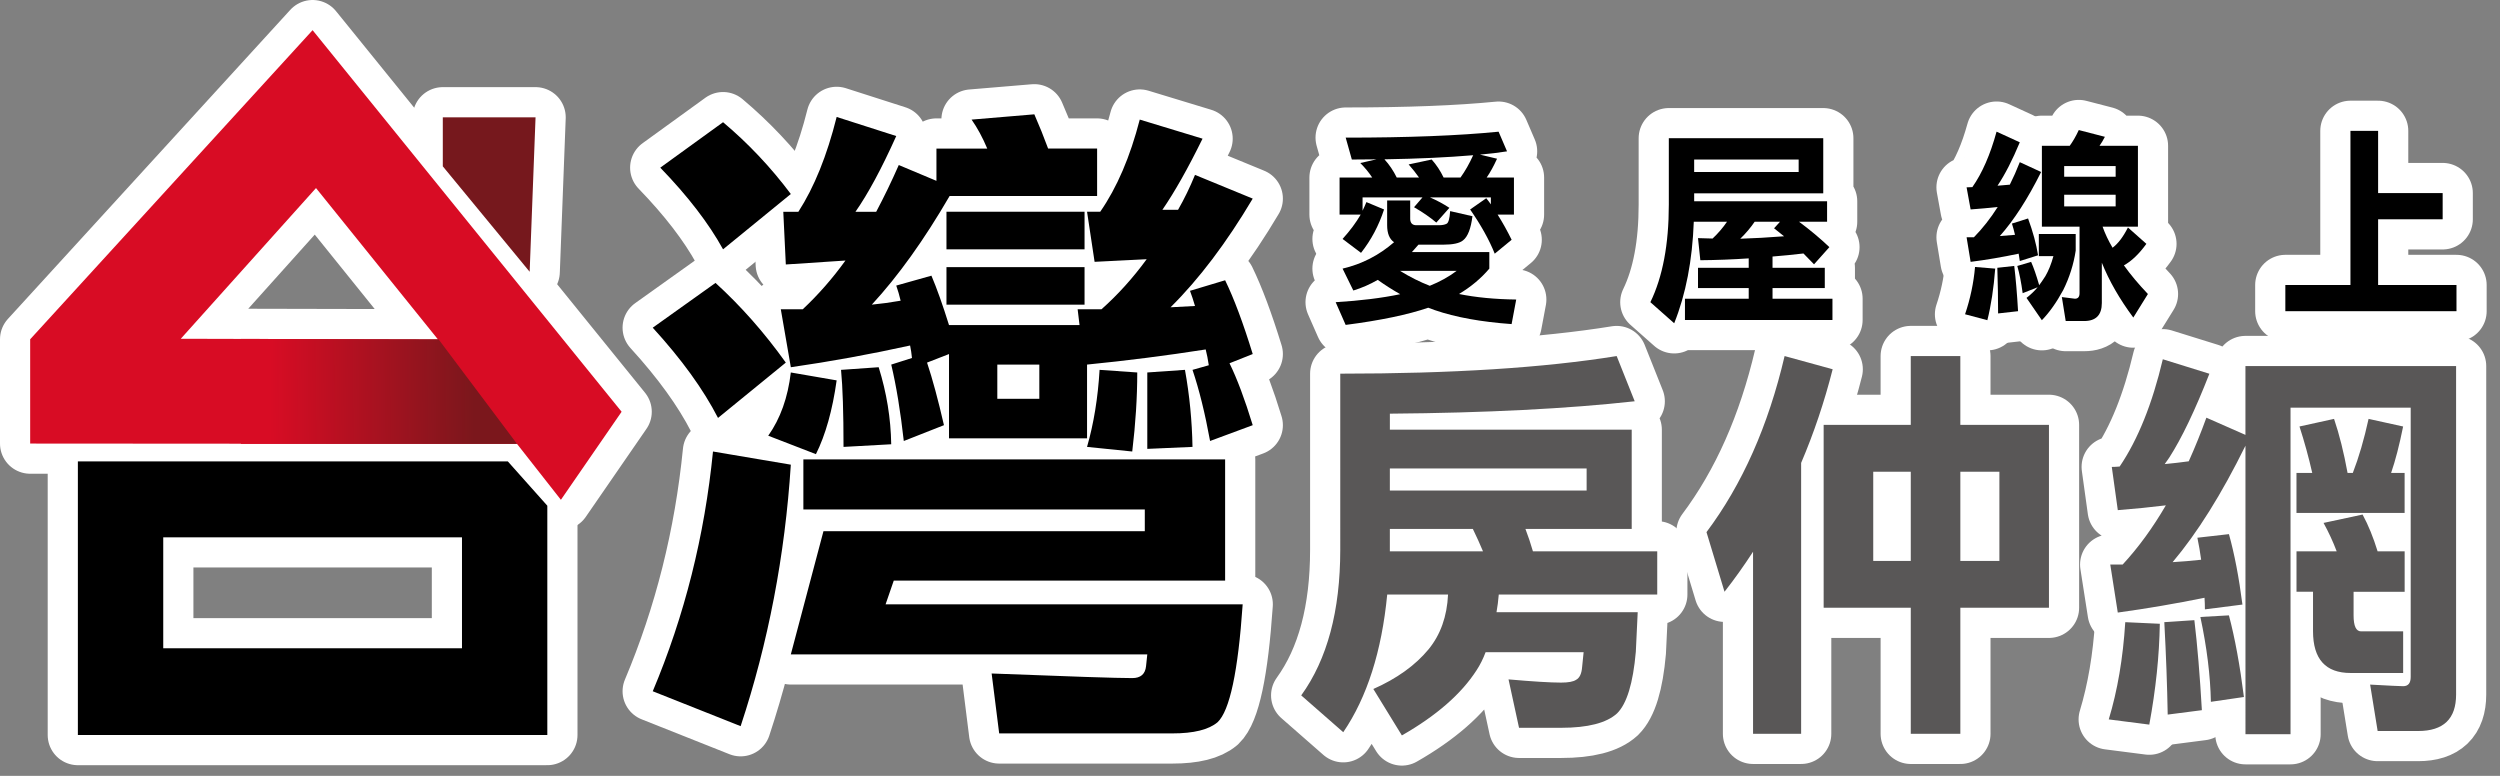 <?xml version="1.0" encoding="utf-8"?>
<!-- Generator: Adobe Illustrator 15.1.0, SVG Export Plug-In . SVG Version: 6.00 Build 0)  -->
<!DOCTYPE svg PUBLIC "-//W3C//DTD SVG 1.1 Basic//EN" "http://www.w3.org/Graphics/SVG/1.1/DTD/svg11-basic.dtd">
<svg version="1.1" baseProfile="basic" id="圖層_1"
	 xmlns="http://www.w3.org/2000/svg" xmlns:xlink="http://www.w3.org/1999/xlink" x="0px" y="0px" width="290px" height="90px"
	 viewBox="0 0 290 90" xml:space="preserve">
<rect x="0" y="0" width="290" height="90" fill="#808080" stroke="none"/>
<path stroke="#FFFFFF" stroke-width="7" stroke-linecap="round" stroke-linejoin="round" stroke-miterlimit="10" d="M133.085,43.207
	v8.863l5.244-0.23c-0.053-3.005-0.34-5.982-0.875-8.937L133.085,43.207z"/>
<path stroke="#FFFFFF" stroke-width="7" stroke-linecap="round" stroke-linejoin="round" stroke-miterlimit="10" d="M91.735,22.504
	c-2.328-3.107-4.952-5.884-7.861-8.329l-7.282,5.273c3.206,3.313,5.629,6.469,7.282,9.472L91.735,22.504z"/>
<path stroke="#FFFFFF" stroke-width="7" stroke-linecap="round" stroke-linejoin="round" stroke-miterlimit="10" d="M127.552,42.903
	c-0.193,3.259-0.678,6.238-1.456,8.937l5.244,0.535c0.385-3.209,0.582-6.264,0.582-9.168L127.552,42.903z"/>
<path stroke="#FFFFFF" stroke-width="7" stroke-linecap="round" stroke-linejoin="round" stroke-miterlimit="10" d="M103.676,67.352
	h38.438v-14.06H93.191V59.1h39.606v2.52H95.521l-3.786,14.287h41.35l-0.144,1.377c-0.098,0.917-0.63,1.375-1.602,1.375
	c-1.797,0-7.234-0.18-16.31-0.534l0.875,6.95h20.094c2.476,0,4.22-0.434,5.239-1.297c1.409-1.324,2.38-5.883,2.913-13.678h-41.422
	L103.676,67.352z"/>
<path stroke="#FFFFFF" stroke-width="7" stroke-linecap="round" stroke-linejoin="round" stroke-miterlimit="10" d="M145.315,23.039
	l-6.696-2.753c-0.581,1.429-1.236,2.778-1.966,4.051c-0.583,0-1.188,0-1.818,0c1.403-2.036,2.957-4.786,4.659-8.251l-7.283-2.215
	c-1.115,4.328-2.645,7.896-4.587,10.693c-0.484,0-0.994,0-1.527,0l0.875,5.808c2.086-0.101,4.099-0.203,6.043-0.304
	c-1.602,2.19-3.351,4.126-5.241,5.806c-0.971,0-1.894,0-2.769,0l0.22,1.833h-15.142c-0.73-2.343-1.409-4.252-2.038-5.729
	l-4.082,1.148c0.198,0.559,0.365,1.143,0.51,1.755c-1.162,0.203-2.279,0.357-3.345,0.458c3.058-3.31,6.066-7.511,9.028-12.607
	h17.108v-5.499h-5.683c-0.485-1.325-1.02-2.648-1.6-3.972l-7.279,0.61c0.68,0.968,1.284,2.089,1.817,3.361h-5.893v3.744
	l-4.369-1.835c-0.827,1.885-1.702,3.692-2.62,5.422h-2.404c1.456-2.084,3.034-5.013,4.73-8.784l-6.912-2.215
	c-1.12,4.482-2.601,8.15-4.441,10.999h-1.75l0.293,6.113c2.427-0.151,4.73-0.305,6.917-0.456c-1.504,2.088-3.158,3.973-4.951,5.652
	c-0.827,0-1.674,0-2.548,0l1.164,6.724c4.609-0.664,9.219-1.503,13.835-2.521c0.095,0.459,0.167,0.942,0.216,1.45l-2.404,0.764
	c0.582,2.446,1.068,5.398,1.456,8.865l4.659-1.836c-0.678-2.952-1.332-5.373-1.962-7.259l2.548-0.992v9.779h16.013v-8.557
	c4.609-0.457,9.195-1.042,13.762-1.755c0.145,0.559,0.265,1.169,0.36,1.833l-1.889,0.534c0.774,2.292,1.453,5.042,2.038,8.251
	l4.947-1.834c-0.918-3.004-1.816-5.399-2.693-7.182l2.693-1.07c-1.115-3.618-2.182-6.468-3.201-8.558l-4.076,1.225
	c0.192,0.51,0.389,1.094,0.581,1.758c-0.971,0.049-1.919,0.1-2.836,0.151C139.079,32.385,142.258,28.184,145.315,23.039z
	 M120.562,46.264h-4.874v-3.973h4.874V46.264z"/>
<path stroke="#FFFFFF" stroke-width="7" stroke-linecap="round" stroke-linejoin="round" stroke-miterlimit="10" d="M91.153,42.061
	C88.678,38.6,85.961,35.517,83,32.817l-7.282,5.195c3.351,3.668,5.875,7.156,7.572,10.468L91.153,42.061z"/>
<path stroke="#FFFFFF" stroke-width="7" stroke-linecap="round" stroke-linejoin="round" stroke-miterlimit="10" d="M97.051,44.124
	l-5.316-0.917c-0.342,2.904-1.211,5.35-2.62,7.336l5.533,2.139C95.764,50.439,96.566,47.591,97.051,44.124z"/>
<path stroke="#FFFFFF" stroke-width="7" stroke-linecap="round" stroke-linejoin="round" stroke-miterlimit="10" d="M101.926,42.598
	l-4.365,0.305c0.192,1.985,0.288,4.964,0.288,8.937l5.533-0.306C103.334,48.531,102.849,45.553,101.926,42.598z"/>
<path stroke="#FFFFFF" stroke-width="7" stroke-linecap="round" stroke-linejoin="round" stroke-miterlimit="10" d="M82.707,52.375
	c-0.971,9.779-3.297,19.051-6.989,27.811l10.195,4.051c3.202-9.68,5.144-19.789,5.822-30.334L82.707,52.375z"/>
<rect x="109.79" y="24.564" stroke="#FFFFFF" stroke-width="7" stroke-linecap="round" stroke-linejoin="round" stroke-miterlimit="10" width="16.018" height="4.356"/>
<rect x="109.79" y="30.984" stroke="#FFFFFF" stroke-width="7" stroke-linecap="round" stroke-linejoin="round" stroke-miterlimit="10" width="16.018" height="4.354"/>
<path stroke="#FFFFFF" stroke-width="7" stroke-linecap="round" stroke-linejoin="round" stroke-miterlimit="10" d="M176.949,61.355
	h12.326V49.844h-28.053v-1.855c11.123-0.094,20.59-0.573,28.401-1.439l-2.091-5.245c-8.422,1.362-19.107,2.042-32.061,2.042V63.77
	c0,7.088-1.511,12.719-4.529,16.896l4.877,4.27c2.761-4.054,4.459-9.375,5.099-15.968h7.056c-0.115,2.538-0.871,4.658-2.265,6.359
	c-1.539,1.856-3.674,3.389-6.401,4.596l3.31,5.386c4.008-2.291,6.896-4.813,8.668-7.566c0.407-0.619,0.755-1.314,1.046-2.09h11.369
	l-0.174,1.719c-0.061,0.773-0.291,1.27-0.697,1.484c-0.318,0.217-0.9,0.326-1.743,0.326c-1.248,0-3.28-0.125-6.097-0.373
	l1.219,5.616h4.878c3.106,0,5.271-0.557,6.491-1.67c1.133-1.114,1.857-3.498,2.178-7.149l0.219-4.594h-16.379
	c0.115-0.65,0.203-1.33,0.262-2.044h18.383v-5.013h-14.42C177.559,63.059,177.268,62.189,176.949,61.355z M161.223,63.955
	c0-0.063,0-0.123,0-0.186v-2.414h9.627c0.437,0.897,0.828,1.765,1.178,2.6H161.223L161.223,63.955z M161.223,56.898v-2.553h22.826
	v2.553H161.223z"/>
<path stroke="#FFFFFF" stroke-width="7" stroke-linecap="round" stroke-linejoin="round" stroke-miterlimit="10" d="M207.014,41.303
	c-1.889,8.077-4.908,14.884-9.061,20.423l2.091,6.916c1.161-1.483,2.265-3.031,3.31-4.642v21.121h5.578V53.695
	c1.479-3.465,2.699-7.086,3.657-10.861L207.014,41.303z"/>
<path stroke="#FFFFFF" stroke-width="7" stroke-linecap="round" stroke-linejoin="round" stroke-miterlimit="10" d="M227.4,41.303
	h-5.75v7.984h-10.106V70.5h10.106v14.622h5.75V70.5h10.279V49.287H227.4V41.303z M221.65,65.068h-4.355V54.718h4.355V65.068z
	 M231.93,54.718V65.07H227.4V54.718H231.93z"/>
<path stroke="#FFFFFF" stroke-width="7" stroke-linecap="round" stroke-linejoin="round" stroke-miterlimit="10" d="M278.766,73.238
	h-4.879c-0.582,0-0.871-0.618-0.871-1.856v-2.739h5.924v-4.688h-3.137c-0.494-1.609-1.074-3.032-1.742-4.271l-4.529,0.976
	c0.609,1.114,1.117,2.213,1.523,3.296h-4.66v4.688h1.916v4.574c0,3.233,1.453,4.85,4.355,4.85h6.1V73.238L278.766,73.238z"/>
<path stroke="#FFFFFF" stroke-width="7" stroke-linecap="round" stroke-linejoin="round" stroke-miterlimit="10" d="M251.063,72.172
	c0.201,3.807,0.332,7.381,0.392,10.723l3.964-0.512c-0.232-4.054-0.523-7.535-0.871-10.443L251.063,72.172z"/>
<path stroke="#FFFFFF" stroke-width="7" stroke-linecap="round" stroke-linejoin="round" stroke-miterlimit="10" d="M255.244,71.566
	c0.755,3.527,1.16,6.809,1.22,9.842l3.832-0.557c-0.465-3.684-1.045-6.84-1.741-9.471L255.244,71.566z"/>
<path stroke="#FFFFFF" stroke-width="7" stroke-linecap="round" stroke-linejoin="round" stroke-miterlimit="10" d="M244.615,83.451
	l4.703,0.604c0.756-4.086,1.162-7.984,1.221-11.697l-4.008-0.186C246.27,76.35,245.63,80.107,244.615,83.451z"/>
<path stroke="#FFFFFF" stroke-width="7" stroke-linecap="round" stroke-linejoin="round" stroke-miterlimit="10" d="M260.471,50.447
	l-4.531-1.996c-0.639,1.764-1.32,3.451-2.047,5.061c-0.899,0.123-1.83,0.231-2.787,0.323c0.174-0.247,0.349-0.494,0.521-0.741
	c1.452-2.259,3.006-5.505,4.661-9.74l-5.401-1.68c-1.22,5.168-2.89,9.314-5.01,12.439c-0.32,0.031-0.624,0.047-0.914,0.047
	l0.697,5.014c1.975-0.154,3.832-0.34,5.574-0.557c-1.51,2.599-3.18,4.89-5.01,6.869c-0.492,0-0.973,0-1.437,0l0.871,5.57
	c3.368-0.465,6.722-1.037,10.062-1.718c0.029,0.435,0.045,0.882,0.045,1.347l4.354-0.558c-0.406-3.155-0.931-5.88-1.567-8.17
	l-3.66,0.417c0.176,0.836,0.319,1.688,0.437,2.555c-1.132,0.123-2.235,0.217-3.31,0.278c2.873-3.403,5.69-7.907,8.451-13.508v33.467
	h5.227V47.291h13.939v31.238c0,0.712-0.291,1.068-0.873,1.068c-0.348,0-1.627-0.063-3.832-0.186l0.871,5.384h4.704
	c2.933,0,4.397-1.409,4.397-4.226V42.463h-24.436v7.984H260.471z"/>
<path stroke="#FFFFFF" stroke-width="7" stroke-linecap="round" stroke-linejoin="round" stroke-miterlimit="10" d="M266.395,59.499
	h12.545v-4.642h-1.567c0.493-1.424,0.958-3.219,1.394-5.387l-4.008-0.881c-0.521,2.383-1.132,4.473-1.828,6.268h-0.609
	c-0.437-2.383-0.959-4.473-1.568-6.268l-4.007,0.881c0.579,1.797,1.073,3.592,1.479,5.387h-1.83V59.499L266.395,59.499z"/>
<polygon stroke="#FFFFFF" stroke-width="7" stroke-linecap="round" stroke-linejoin="round" stroke-miterlimit="10" points="
	62.124,13.608 51.365,13.608 51.365,19.294 61.44,31.524 "/>
<path stroke="#FFFFFF" stroke-width="7" stroke-linecap="round" stroke-linejoin="round" stroke-miterlimit="10" d="M3.5,39.357
	v12.096l24.449,0.018v0.021h32.024l5.091,6.484l7.042-10.213L36.261,3.5L3.5,39.357z M50.794,39.364l-22.845-0.051v0.002
	l-6.979-0.018l15.686-17.482L50.794,39.364z"/>
<path stroke="#FFFFFF" stroke-width="7" stroke-linecap="round" stroke-linejoin="round" stroke-miterlimit="10" d="M9.033,53.52
	v31.742h9.903H53.59h9.899V58.664l-4.585-5.145H9.033L9.033,53.52z M53.59,75.202H18.936V62.329H53.59V75.202z"/>
<path stroke="#FFFFFF" stroke-width="7" stroke-linecap="round" stroke-linejoin="round" stroke-miterlimit="10" d="M165.676,35.694
	c0.252,0.095,0.514,0.19,0.779,0.286c2.393,0.823,5.355,1.361,8.891,1.614l0.535-2.849c-2.48-0.032-4.693-0.246-6.641-0.642
	c1.382-0.823,2.555-1.805,3.521-2.944v-1.923h-8.979c0.252-0.269,0.505-0.554,0.758-0.855h2.875c1.128,0,1.894-0.167,2.294-0.498
	c0.55-0.428,0.914-1.362,1.094-2.802l-2.587-0.593c-0.059,0.886-0.2,1.377-0.423,1.472c-0.208,0.11-0.514,0.166-0.913,0.166h-2.585
	c-0.445,0-0.684-0.23-0.713-0.689v-2.184h-2.674v2.873c0,0.95,0.268,1.607,0.803,1.97c-1.753,1.521-3.743,2.541-5.973,3.063
	l1.248,2.541c0.98-0.3,1.925-0.712,2.83-1.235c0.847,0.602,1.716,1.156,2.606,1.662c-2.125,0.443-4.62,0.752-7.485,0.926
	l1.158,2.636C160.135,37.167,163.329,36.501,165.676,35.694z M162.4,31.42h6.572c-0.904,0.681-1.945,1.259-3.119,1.733
	C164.71,32.711,163.561,32.133,162.4,31.42z"/>
<path stroke="#FFFFFF" stroke-width="7" stroke-linecap="round" stroke-linejoin="round" stroke-miterlimit="10" d="M155.738,27.717
	l2.14,1.614c1.174-1.488,2.063-3.166,2.674-5.033l-2.05-0.855c-0.134,0.332-0.281,0.665-0.445,0.998v-1.544h6.951l-0.979,1.14
	c0.994,0.57,1.854,1.164,2.584,1.781l1.516-1.709c-0.669-0.443-1.419-0.846-2.251-1.211h7.063v0.807
	c-0.164-0.237-0.342-0.475-0.535-0.712l-1.87,1.307c1.262,1.82,2.213,3.529,2.853,5.128l1.961-1.614
	c-0.506-1.029-1.048-2.002-1.627-2.921h1.895v-4.298h-3.164c0.415-0.601,0.816-1.329,1.203-2.184l-1.982-0.476
	c1.113-0.095,2.161-0.222,3.141-0.379l-0.979-2.28c-4.62,0.459-10.531,0.689-17.736,0.689l0.713,2.541
	c0.965,0,1.916-0.008,2.854-0.023l-1.872,0.427c0.55,0.554,1.011,1.116,1.381,1.686h-3.786v4.298h2.45
	C157.298,25.826,156.6,26.767,155.738,27.717z M170.889,18.005c-0.443,0.982-0.936,1.845-1.47,2.588h-1.961
	c-0.371-0.775-0.831-1.472-1.381-2.089l-2.675,0.57c0.461,0.522,0.861,1.029,1.203,1.519h-2.584
	c-0.388-0.791-0.862-1.496-1.426-2.112C164.488,18.417,167.919,18.259,170.889,18.005z"/>
<path stroke="#FFFFFF" stroke-width="7" stroke-linecap="round" stroke-linejoin="round" stroke-miterlimit="10" d="M195.454,34.65
	v2.469h17.11V34.65h-6.951v-1.235h6.062v-2.351h-6.062v-1.306c1.189-0.095,2.385-0.213,3.588-0.355
	c0.431,0.427,0.839,0.847,1.227,1.258l1.781-1.994c-1.084-1.029-2.259-2.01-3.521-2.944h3.254v-2.374h-15.418v-0.926h14.973v-6.388
	h-17.914v7.693c0,4.623-0.714,8.397-2.139,11.326l2.762,2.445c1.354-3.372,2.109-7.296,2.273-11.776h3.854
	c-0.477,0.697-1.032,1.345-1.671,1.947c-0.461-0.016-1.024-0.032-1.693-0.048l0.269,2.564c1.855-0.016,3.729-0.086,5.613-0.214
	v1.092h-5.882v2.351h5.882v1.235H195.454z M196.523,18.504h12.121v1.448h-12.121V18.504z M201.871,27.693
	c0.638-0.617,1.193-1.274,1.67-1.971h2.941l-0.69,0.76c0.401,0.316,0.787,0.625,1.159,0.926
	C205.107,27.55,203.415,27.646,201.871,27.693z"/>
<path stroke="#FFFFFF" stroke-width="7" stroke-linecap="round" stroke-linejoin="round" stroke-miterlimit="10" d="M228.125,27.527
	l0.468,2.849c1.857-0.237,3.714-0.554,5.571-0.95c0.044,0.284,0.088,0.57,0.133,0.855l2.117-0.665
	c-0.208-1.314-0.594-2.738-1.159-4.274l-1.871,0.593c0.134,0.427,0.253,0.862,0.356,1.305c-0.596,0.048-1.182,0.095-1.762,0.143
	c1.648-1.853,3.246-4.329,4.791-7.432l-2.474-1.14c-0.356,0.918-0.743,1.79-1.157,2.612c-0.461,0.048-0.937,0.087-1.427,0.119
	c0.876-1.314,1.737-2.992,2.584-5.034l-2.694-1.235c-0.729,2.659-1.664,4.804-2.809,6.435c-0.238,0-0.461,0.008-0.669,0.024
	l0.468,2.564c1.084-0.079,2.133-0.174,3.143-0.285c-0.832,1.314-1.752,2.485-2.762,3.514
	C228.675,27.527,228.393,27.527,228.125,27.527z"/>
<path stroke="#FFFFFF" stroke-width="7" stroke-linecap="round" stroke-linejoin="round" stroke-miterlimit="10" d="M235.078,34.555
	l1.781,2.588c0.877-0.902,1.701-2.066,2.474-3.49c0.729-1.472,1.211-3,1.449-4.583v-1.923h-4.278v2.564h1.693
	c-0.252,0.918-0.565,1.694-0.936,2.328c-0.224,0.348-0.462,0.696-0.715,1.044c-0.326-1.139-0.639-2.041-0.936-2.706l-1.604,0.475
	c0.252,0.871,0.46,1.923,0.624,3.158l1.737-0.688C235.982,33.779,235.553,34.191,235.078,34.555z"/>
<path stroke="#FFFFFF" stroke-width="7" stroke-linecap="round" stroke-linejoin="round" stroke-miterlimit="10" d="M231.445,31.16
	l-2.34-0.19c-0.164,1.852-0.549,3.68-1.158,5.485l2.585,0.688C230.962,35.449,231.268,33.455,231.445,31.16z"/>
<path stroke="#FFFFFF" stroke-width="7" stroke-linecap="round" stroke-linejoin="round" stroke-miterlimit="10" d="M249.159,34.104
	c-1.084-1.139-2.013-2.247-2.784-3.324c0.891-0.491,1.76-1.322,2.605-2.493l-2.139-1.899c-0.55,1.092-1.145,1.876-1.783,2.351
	c-0.488-0.823-0.875-1.639-1.158-2.446h4.1v-9.378h-4.456c0.224-0.316,0.431-0.665,0.624-1.044l-3.029-0.784
	c-0.313,0.681-0.662,1.29-1.049,1.828h-3.23v9.378h4.367v7.717c0,0.428-0.178,0.642-0.535,0.642c-0.088,0-0.594-0.063-1.516-0.19
	l0.446,2.778h2.14c1.366,0,2.051-0.697,2.051-2.09v-4.677c0.846,2.105,2.063,4.227,3.652,6.363L249.159,34.104z M239.445,19.264
	h5.971v1.234h-5.971V19.264z M239.445,23.941v-1.353h5.971v1.353H239.445z"/>
<path stroke="#FFFFFF" stroke-width="7" stroke-linecap="round" stroke-linejoin="round" stroke-miterlimit="10" d="M231.691,31.064
	c0.06,1.884,0.088,3.648,0.088,5.295l2.316-0.261c-0.117-2.042-0.267-3.791-0.443-5.248L231.691,31.064z"/>
<polygon stroke="#FFFFFF" stroke-width="7" stroke-linecap="round" stroke-linejoin="round" stroke-miterlimit="10" points="
	275.861,33.06 275.861,25.437 283.348,25.437 283.348,22.398 275.861,22.398 275.861,15.18 272.652,15.18 272.652,33.06 
	265.1,33.06 265.1,36.098 284.952,36.098 284.952,33.06 "/>
<path d="M83,32.817c2.961,2.7,5.678,5.783,8.154,9.244L83.29,48.48c-1.697-3.313-4.221-6.799-7.572-10.467L83,32.817z
	 M82.707,52.375l9.029,1.527c-0.678,10.543-2.62,20.654-5.822,30.332l-10.195-4.049C79.409,71.426,81.735,62.154,82.707,52.375z
	 M83.875,14.176c2.909,2.444,5.533,5.222,7.861,8.329l-7.861,6.416c-1.653-3.002-4.076-6.16-7.282-9.472L83.875,14.176z
	 M91.735,43.207l5.316,0.917c-0.485,3.467-1.288,6.315-2.403,8.558l-5.533-2.139C90.524,48.557,91.394,46.111,91.735,43.207z
	 M119.982,13.261c0.58,1.324,1.114,2.647,1.6,3.972h5.683v5.499h-17.108c-2.961,5.096-5.97,9.298-9.028,12.607
	c1.066-0.101,2.183-0.255,3.345-0.458c-0.145-0.612-0.312-1.196-0.51-1.755l4.082-1.148c0.629,1.478,1.308,3.387,2.038,5.729h15.142
	l-0.22-1.833c0.875,0,1.797,0,2.769,0c1.89-1.68,3.639-3.616,5.241-5.806c-1.944,0.102-3.957,0.203-6.043,0.304l-0.875-5.808
	c0.533,0,1.043,0,1.527,0c1.942-2.797,3.472-6.365,4.587-10.693l7.283,2.215c-1.702,3.465-3.256,6.215-4.659,8.251
	c0.63,0,1.235,0,1.818,0c0.73-1.272,1.385-2.622,1.966-4.051l6.696,2.753c-3.057,5.145-6.236,9.346-9.532,12.605
	c0.917-0.051,1.865-0.103,2.836-0.151c-0.192-0.664-0.389-1.248-0.581-1.758l4.076-1.225c1.019,2.09,2.086,4.94,3.201,8.558
	l-2.693,1.07c0.876,1.783,1.775,4.178,2.693,7.182l-4.947,1.834c-0.585-3.209-1.264-5.96-2.038-8.251l1.889-0.534
	c-0.095-0.664-0.216-1.274-0.36-1.833c-4.567,0.713-9.153,1.298-13.762,1.755v8.557h-16.013v-9.779l-2.548,0.992
	c0.631,1.887,1.284,4.307,1.962,7.259l-4.659,1.836c-0.388-3.467-0.875-6.419-1.456-8.865l2.404-0.764
	c-0.049-0.508-0.121-0.991-0.216-1.45c-4.616,1.019-9.226,1.858-13.835,2.521l-1.164-6.724c0.875,0,1.722,0,2.548,0
	c1.793-1.68,3.446-3.564,4.951-5.652c-2.187,0.15-4.49,0.304-6.917,0.456l-0.293-6.113h1.75c1.84-2.849,3.321-6.517,4.441-10.999
	l6.912,2.215c-1.696,3.771-3.274,6.7-4.73,8.784h2.404c0.918-1.73,1.793-3.537,2.62-5.422l4.369,1.835v-3.744h5.893
	c-0.533-1.272-1.138-2.393-1.817-3.361L119.982,13.261z M93.191,53.292h48.923v14.06h-38.438l-0.947,2.748h41.422
	c-0.533,7.795-1.504,12.354-2.913,13.678c-1.019,0.863-2.764,1.297-5.239,1.297h-20.094l-0.875-6.95
	c9.076,0.354,14.513,0.534,16.31,0.534c0.972,0,1.504-0.458,1.602-1.375l0.144-1.377h-41.35l3.786-14.287h37.275V59.1H93.191V53.292
	z M101.926,42.598c0.923,2.955,1.408,5.933,1.456,8.937l-5.533,0.306c0-3.973-0.096-6.952-0.288-8.937L101.926,42.598z
	 M109.79,24.564h16.018v4.356H109.79V24.564z M109.79,30.984h16.018v4.354H109.79V30.984z M120.562,46.264v-3.973h-4.874v3.973
	H120.562z M127.552,42.903l4.37,0.304c0,2.904-0.197,5.959-0.582,9.168l-5.244-0.535C126.874,49.141,127.359,46.162,127.552,42.903z
	 M137.455,42.903c0.535,2.955,0.822,5.932,0.875,8.937l-5.244,0.23v-8.863L137.455,42.903z"/>
<path fill="#595757" d="M187.534,41.303l2.091,5.245c-7.813,0.866-17.277,1.347-28.4,1.438v1.856h28.053v11.513H176.95
	c0.319,0.834,0.61,1.701,0.87,2.6h14.42v5.013h-18.383c-0.059,0.714-0.146,1.394-0.262,2.044h16.379l-0.219,4.594
	c-0.318,3.651-1.045,6.035-2.178,7.149c-1.221,1.113-3.385,1.67-6.491,1.67h-4.878l-1.219-5.616
	c2.814,0.248,4.849,0.373,6.097,0.373c0.843,0,1.425-0.109,1.743-0.326c0.406-0.217,0.639-0.711,0.697-1.484l0.174-1.719h-11.369
	c-0.291,0.773-0.639,1.471-1.046,2.09c-1.771,2.755-4.66,5.275-8.668,7.566l-3.31-5.386c2.729-1.207,4.862-2.739,6.401-4.596
	c1.394-1.701,2.147-3.821,2.265-6.359h-7.056c-0.64,6.593-2.338,11.914-5.099,15.968l-4.877-4.27
	c3.02-4.178,4.529-9.811,4.529-16.896V43.345C168.426,43.345,179.111,42.665,187.534,41.303z M161.223,56.898h22.826v-2.553h-22.826
	V56.898z M161.223,63.955h10.805c-0.35-0.835-0.741-1.701-1.178-2.6h-9.627v2.414C161.223,63.832,161.223,63.895,161.223,63.955z"/>
<path fill="#595757" d="M207.014,41.303l5.575,1.532c-0.958,3.776-2.178,7.396-3.657,10.862v31.426h-5.578V64.001
	c-1.045,1.61-2.147,3.157-3.31,4.642l-2.091-6.916C202.105,56.188,205.125,49.38,207.014,41.303z M211.543,49.287h10.105v-7.984
	h5.75v7.984h10.281V70.5H227.4v14.622h-5.75V70.5h-10.106L211.543,49.287L211.543,49.287z M221.65,65.068V54.718h-4.355V65.07h4.355
	V65.068z M231.93,65.068V54.718H227.4V65.07h4.529V65.068z"/>
<path fill="#595757" d="M246.531,72.172l4.008,0.186c-0.059,3.713-0.465,7.611-1.221,11.697l-4.703-0.604
	C245.63,80.107,246.27,76.35,246.531,72.172z M250.887,41.674l5.401,1.68c-1.655,4.235-3.209,7.481-4.661,9.74
	c-0.174,0.247-0.348,0.494-0.521,0.741c0.957-0.092,1.888-0.2,2.787-0.323c0.727-1.609,1.408-3.297,2.047-5.061l4.531,1.996v-7.984
	h24.436v38.109c0,2.814-1.467,4.225-4.397,4.225h-4.704l-0.871-5.384c2.205,0.122,3.484,0.185,3.832,0.185
	c0.582,0,0.873-0.355,0.873-1.066v-31.24h-13.939v37.877h-5.227V51.701c-2.761,5.602-5.578,10.104-8.451,13.508
	c1.072-0.063,2.178-0.154,3.31-0.279c-0.116-0.865-0.261-1.718-0.437-2.554l3.66-0.417c0.639,2.29,1.161,5.014,1.567,8.17
	l-4.354,0.557c0-0.463-0.016-0.912-0.045-1.346c-3.34,0.682-6.693,1.253-10.062,1.717l-0.871-5.57c0.464,0,0.942,0,1.437,0
	c1.83-1.979,3.5-4.271,5.01-6.868c-1.742,0.217-3.602,0.401-5.574,0.557l-0.697-5.014c0.29,0,0.594-0.015,0.914-0.046
	C247.998,50.988,249.667,46.842,250.887,41.674z M254.546,71.939c0.349,2.908,0.638,6.39,0.871,10.442l-3.964,0.511
	c-0.059-3.342-0.189-6.916-0.393-10.722L254.546,71.939z M258.555,71.382c0.695,2.63,1.275,5.787,1.74,9.47l-3.832,0.558
	c-0.061-3.033-0.465-6.313-1.22-9.841L258.555,71.382z M270.75,48.591c0.609,1.796,1.133,3.884,1.568,6.267h0.609
	c0.696-1.795,1.307-3.883,1.828-6.267l4.008,0.882c-0.436,2.166-0.9,3.961-1.394,5.385h1.567V59.5h-12.545v-4.643h1.828
	c-0.406-1.795-0.9-3.59-1.479-5.385L270.75,48.591z M274.061,59.686c0.668,1.237,1.248,2.66,1.742,4.271h3.137v4.688h-5.924v2.738
	c0,1.238,0.289,1.855,0.871,1.855h4.879v4.828h-6.1c-2.902,0-4.355-1.615-4.355-4.85v-4.574h-1.916v-4.688h4.66
	c-0.406-1.083-0.914-2.182-1.523-3.296L274.061,59.686z"/>
<polygon fill="#76181D" points="51.365,13.608 51.365,19.294 61.44,31.524 62.124,13.608 "/>
<path fill="#D80C24" d="M59.974,51.492l5.091,6.484l7.042-10.213L36.261,3.5L3.5,39.357v12.096L59.974,51.492z M20.97,39.297
	l15.686-17.482l14.147,17.558L20.97,39.297z"/>
<linearGradient id="SVGID_1_" gradientUnits="userSpaceOnUse" x1="325.881" y1="-206.889" x2="302.197" y2="-207.132" gradientTransform="matrix(1 0 0 -1 -270.9 -161.6)">
	<stop  offset="0" style="stop-color:#7B171C"/>
	<stop  offset="1" style="stop-color:#D80C24"/>
</linearGradient>
<polygon fill="url(#SVGID_1_)" points="50.875,39.364 59.974,51.492 27.949,51.492 27.949,39.313 "/>
<path d="M58.904,53.52H9.033v31.742h9.903H53.59h9.899V58.664L58.904,53.52z M53.59,75.202H18.936V62.329H53.59V75.202z"/>
<path d="M172.762,31.16v-1.923h-8.979c0.252-0.269,0.505-0.554,0.758-0.855h2.875c1.128,0,1.894-0.167,2.294-0.498
	c0.55-0.428,0.914-1.362,1.094-2.802l-2.587-0.593c-0.059,0.886-0.2,1.377-0.423,1.472c-0.208,0.11-0.514,0.166-0.913,0.166h-2.585
	c-0.445,0-0.684-0.23-0.713-0.689v-2.184h-2.674v2.873c0,0.95,0.268,1.607,0.803,1.97c-1.753,1.521-3.743,2.541-5.973,3.063
	l1.248,2.541c0.98-0.3,1.925-0.712,2.83-1.235c0.847,0.602,1.716,1.156,2.606,1.662c-2.125,0.443-4.62,0.752-7.485,0.926
	l1.158,2.636c4.039-0.522,7.232-1.188,9.58-1.995c0.252,0.095,0.514,0.19,0.779,0.286c2.393,0.823,5.355,1.361,8.891,1.614
	l0.535-2.849c-2.48-0.032-4.693-0.246-6.641-0.642C170.623,33.281,171.795,32.299,172.762,31.16z M165.854,33.153
	c-1.144-0.442-2.293-1.02-3.453-1.733h6.572C168.068,32.101,167.027,32.679,165.854,33.153z"/>
<path d="M155.738,27.717l2.14,1.614c1.174-1.488,2.063-3.166,2.674-5.033l-2.05-0.855c-0.134,0.332-0.281,0.665-0.445,0.998v-1.544
	h6.951l-0.979,1.14c0.994,0.57,1.854,1.164,2.584,1.781l1.516-1.709c-0.669-0.443-1.419-0.846-2.251-1.211h7.063v0.807
	c-0.164-0.237-0.342-0.475-0.535-0.712l-1.87,1.307c1.262,1.82,2.213,3.529,2.853,5.128l1.961-1.614
	c-0.506-1.029-1.048-2.002-1.627-2.921h1.895v-4.298h-3.164c0.415-0.601,0.816-1.329,1.203-2.184l-1.982-0.476
	c1.113-0.095,2.161-0.222,3.141-0.379l-0.979-2.28c-4.62,0.459-10.531,0.689-17.736,0.689l0.713,2.541
	c0.965,0,1.916-0.008,2.854-0.023l-1.872,0.427c0.55,0.554,1.011,1.116,1.381,1.686h-3.786v4.298h2.45
	C157.298,25.826,156.6,26.767,155.738,27.717z M170.889,18.005c-0.443,0.982-0.936,1.845-1.47,2.588h-1.961
	c-0.371-0.775-0.831-1.472-1.381-2.089l-2.675,0.57c0.461,0.522,0.861,1.029,1.203,1.519h-2.584
	c-0.388-0.791-0.862-1.496-1.426-2.112C164.488,18.417,167.919,18.259,170.889,18.005z"/>
<path d="M205.613,33.415h6.062v-2.351h-6.062v-1.306c1.189-0.095,2.385-0.213,3.588-0.355c0.431,0.427,0.839,0.847,1.227,1.258
	l1.781-1.994c-1.084-1.029-2.259-2.01-3.521-2.944h3.254v-2.374h-15.418v-0.926h14.973v-6.388h-17.914v7.693
	c0,4.623-0.714,8.397-2.139,11.326l2.762,2.445c1.354-3.372,2.109-7.296,2.273-11.776h3.854c-0.477,0.697-1.032,1.345-1.671,1.947
	c-0.461-0.016-1.024-0.032-1.693-0.048l0.269,2.564c1.855-0.016,3.729-0.086,5.613-0.214v1.092h-5.882v2.351h5.882v1.235h-7.396
	v2.469h17.11V34.65h-6.951V33.415z M196.523,18.504h12.121v1.448h-12.121V18.504z M201.871,27.693
	c0.638-0.617,1.193-1.274,1.67-1.971h2.941l-0.69,0.76c0.401,0.316,0.787,0.625,1.159,0.926
	C205.107,27.55,203.415,27.646,201.871,27.693z"/>
<path d="M228.125,27.527l0.468,2.849c1.857-0.237,3.714-0.554,5.571-0.95c0.044,0.284,0.088,0.57,0.133,0.855l2.117-0.665
	c-0.208-1.314-0.594-2.738-1.159-4.274l-1.871,0.593c0.134,0.427,0.253,0.862,0.356,1.305c-0.596,0.048-1.182,0.095-1.762,0.143
	c1.648-1.853,3.246-4.329,4.791-7.432l-2.474-1.14c-0.356,0.918-0.743,1.79-1.157,2.612c-0.461,0.048-0.937,0.087-1.427,0.119
	c0.876-1.314,1.737-2.992,2.584-5.034l-2.694-1.235c-0.729,2.659-1.664,4.804-2.809,6.435c-0.238,0-0.461,0.008-0.669,0.024
	l0.468,2.564c1.084-0.079,2.133-0.174,3.143-0.285c-0.832,1.314-1.752,2.485-2.762,3.514
	C228.675,27.527,228.393,27.527,228.125,27.527z"/>
<path d="M240.782,29.07v-1.923h-4.278v2.564h1.693c-0.252,0.918-0.565,1.694-0.936,2.328c-0.224,0.348-0.462,0.696-0.715,1.044
	c-0.326-1.139-0.639-2.041-0.936-2.706l-1.604,0.475c0.252,0.871,0.46,1.923,0.624,3.158l1.737-0.688
	c-0.388,0.459-0.817,0.871-1.292,1.235l1.781,2.588c0.877-0.902,1.701-2.066,2.474-3.49
	C240.061,32.181,240.543,30.653,240.782,29.07z"/>
<path d="M227.947,36.455l2.585,0.688c0.431-1.694,0.735-3.688,0.913-5.983l-2.34-0.19C228.941,32.822,228.557,34.65,227.947,36.455z
	"/>
<path d="M248.98,28.286l-2.139-1.899c-0.55,1.092-1.145,1.876-1.783,2.351c-0.488-0.823-0.875-1.639-1.158-2.446h4.1v-9.378h-4.456
	c0.224-0.316,0.431-0.665,0.624-1.044l-3.029-0.784c-0.313,0.681-0.662,1.29-1.049,1.828h-3.23v9.378h4.367v7.717
	c0,0.428-0.178,0.642-0.535,0.642c-0.088,0-0.594-0.063-1.516-0.19l0.446,2.778h2.14c1.366,0,2.051-0.697,2.051-2.09v-4.677
	c0.846,2.105,2.063,4.227,3.652,6.363l1.693-2.73c-1.084-1.139-2.014-2.247-2.784-3.324
	C247.266,30.289,248.134,29.458,248.98,28.286z M239.445,19.264h5.971v1.234h-5.971V19.264z M239.445,23.941v-1.353h5.971v1.353
	H239.445z"/>
<path d="M231.691,31.064c0.06,1.884,0.088,3.648,0.088,5.295l2.316-0.261c-0.117-2.042-0.267-3.791-0.443-5.248L231.691,31.064z"/>
<polygon points="275.861,33.06 275.861,25.437 283.348,25.437 283.348,22.398 275.861,22.398 275.861,15.18 272.652,15.18 
	272.652,33.06 265.1,33.06 265.1,36.098 284.952,36.098 284.952,33.06 "/>
</svg>
